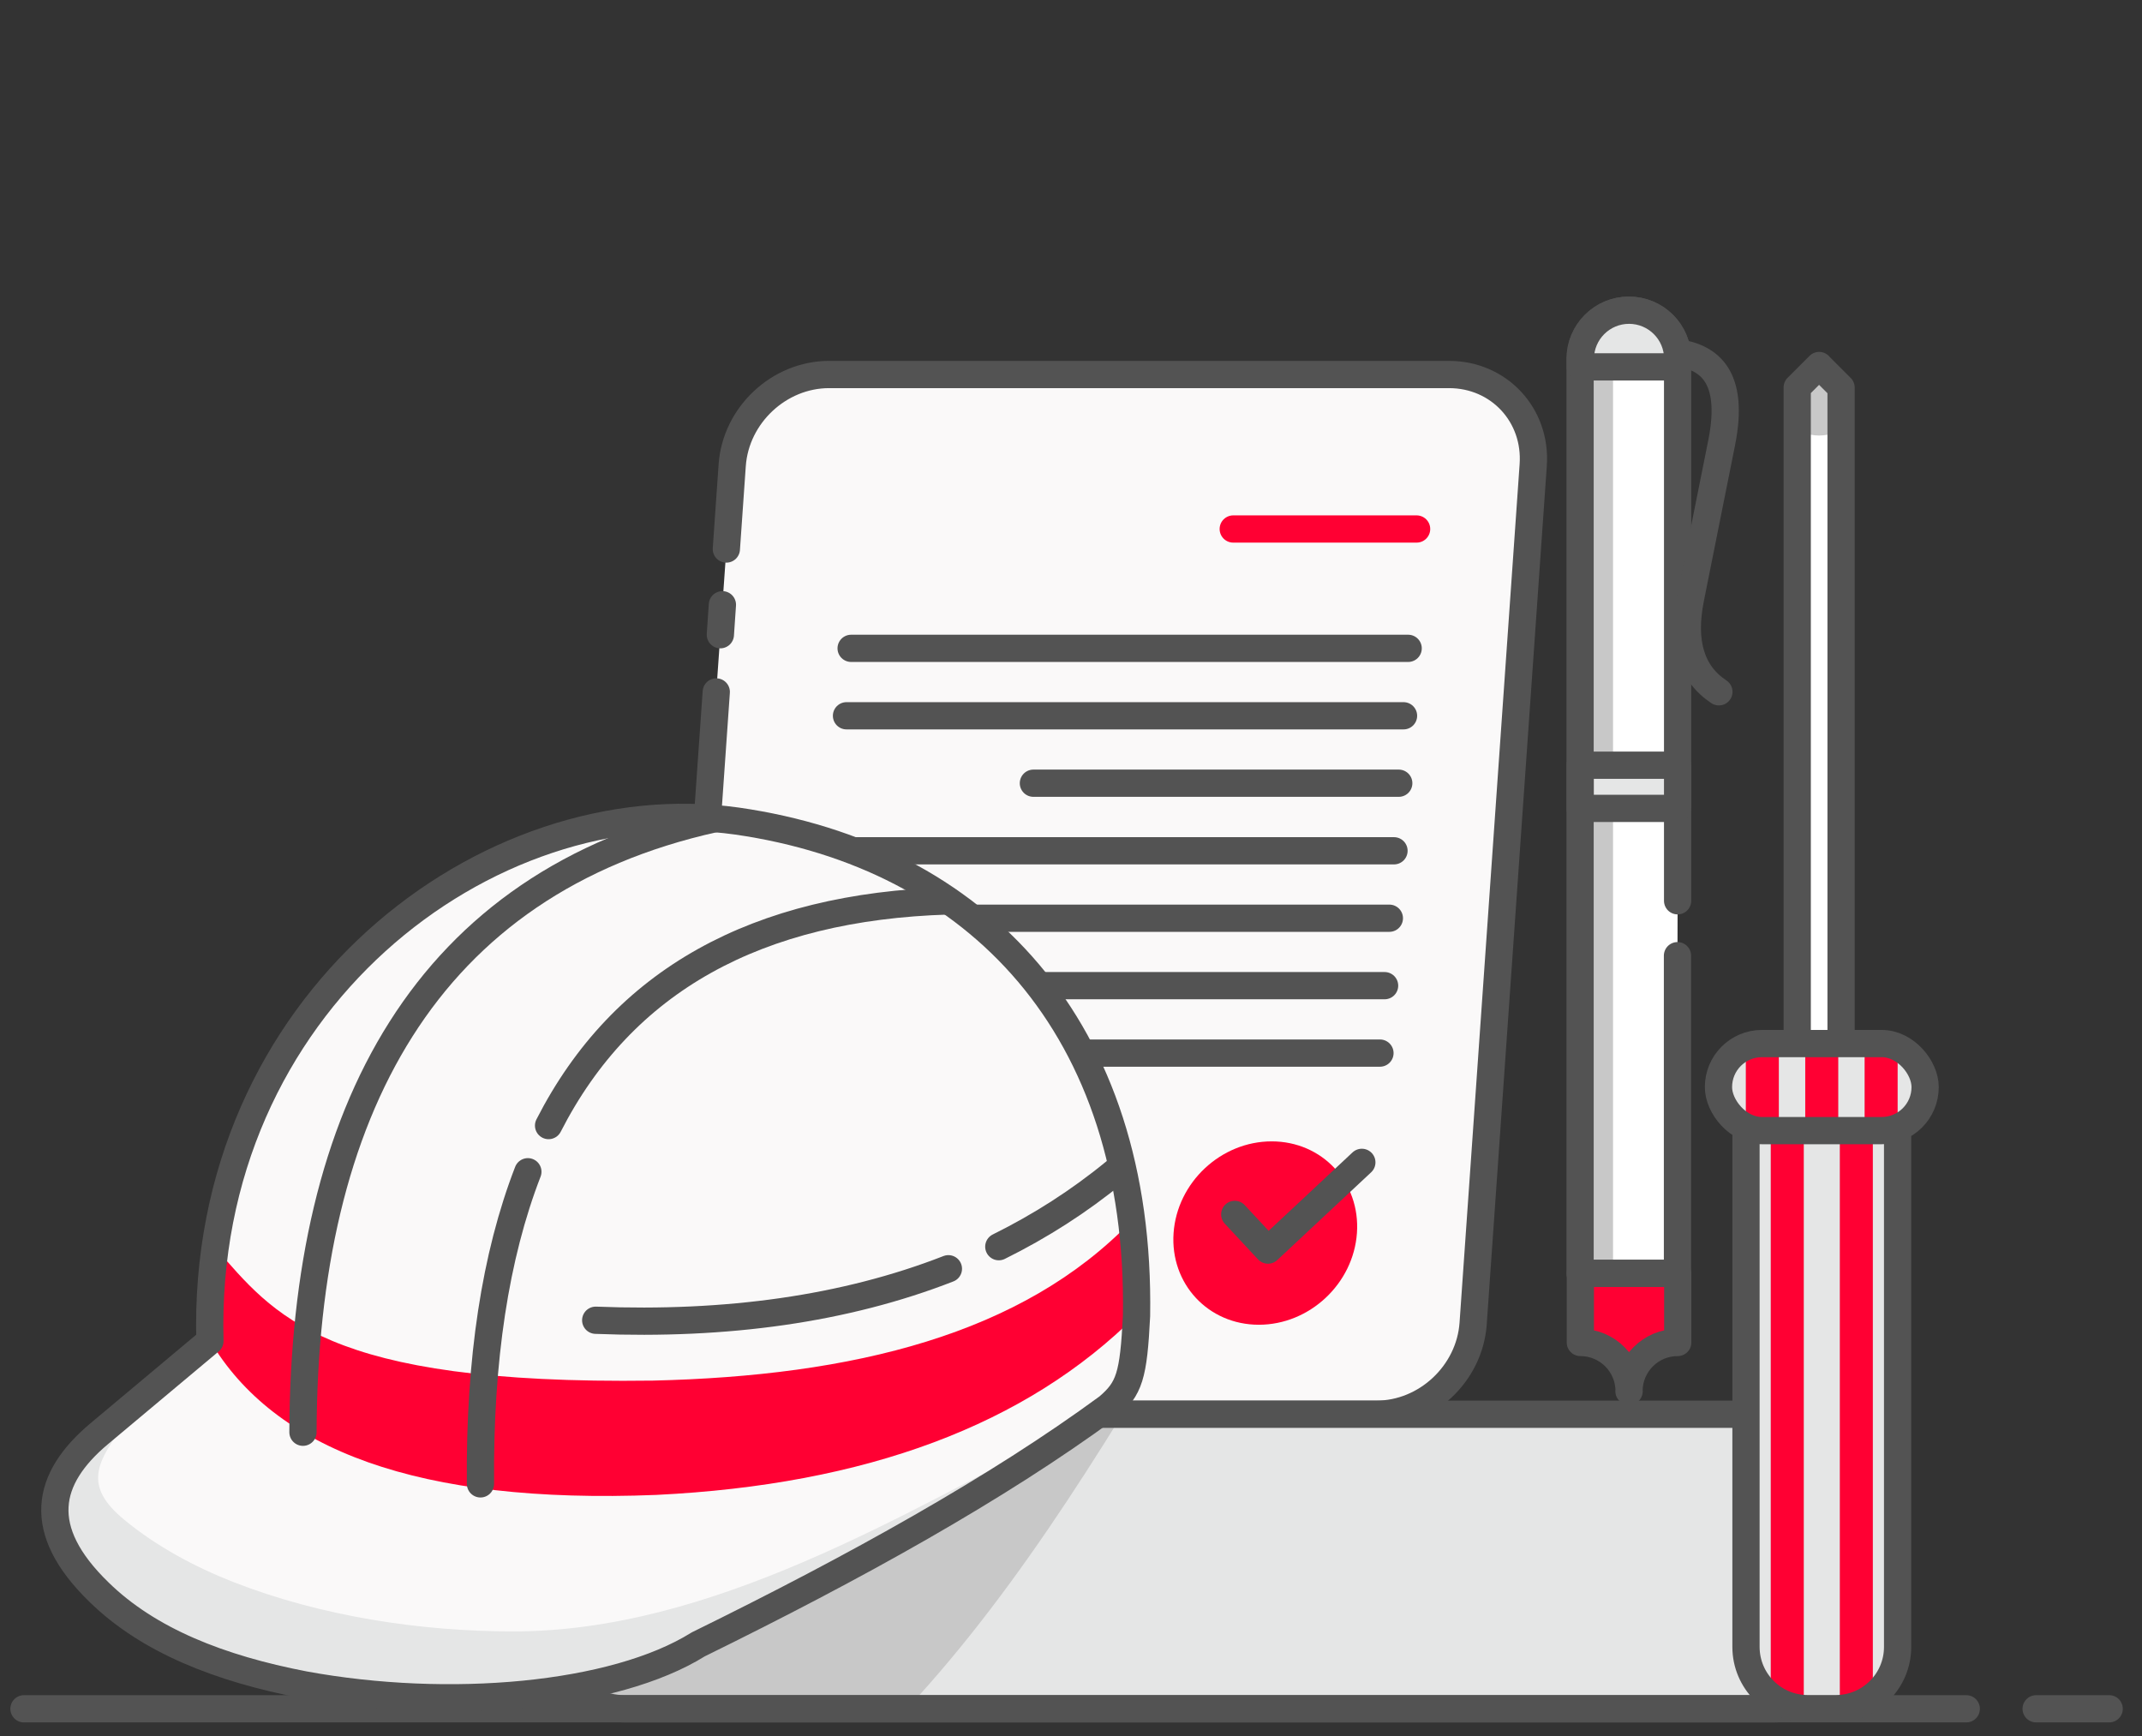 <?xml version="1.0" encoding="UTF-8"?>
<svg id="Layer_2" data-name="Layer 2" xmlns="http://www.w3.org/2000/svg" xmlns:xlink="http://www.w3.org/1999/xlink" viewBox="0 0 157.24 127.43">
  <rect x="0" y="0" width="157.24" height="127.43" fill="#333333" stroke="none"/>
  <defs>
    <style>
      .cls-1 {
        clip-path: url(#clippath-4);
      }

      .cls-2 {
        fill: #fff;
      }

      .cls-3, .cls-4, .cls-5 {
        fill: none;
      }

      .cls-6 {
        clip-path: url(#clippath-1);
      }

      .cls-7, .cls-8 {
        fill: #faf9f9;
      }

      .cls-9 {
        clip-path: url(#clippath-5);
      }

      .cls-8, .cls-4, .cls-5, .cls-10, .cls-11 {
        stroke-linecap: round;
        stroke-linejoin: round;
        stroke-width: 2px;
      }

      .cls-8, .cls-4, .cls-10, .cls-11 {
        stroke: #535353;
      }

      .cls-12 {
        fill: #c8c8c8;
      }

      .cls-13 {
        clip-path: url(#clippath-3);
      }

      .cls-14 {
        clip-path: url(#clippath-2);
      }

      .cls-15, .cls-11 {
        fill: #e5e6e6;
      }

      .cls-5 {
        stroke: #f03;
      }

      .cls-16 {
        clip-path: url(#clippath);
      }

      .cls-17, .cls-10 {
        fill: #f03;
      }
    </style>
    <clipPath id="clippath">
      <path class="cls-3" d="M123.15,66.12V26.35c0-1.98-1.6-3.58-3.58-3.58s-3.58,1.6-3.58,3.58v67.12h7.15v-27.35Z"/>
    </clipPath>
    <clipPath id="clippath-1">
      <rect class="cls-3" x="39.63" y="103.81" width="96.8" height="21.62" rx="6.22" ry="6.22"/>
    </clipPath>
    <clipPath id="clippath-2">
      <path class="cls-3" d="M15.39,98.45l-8.12,6.8c-3.9,3.28-4.73,7.03,0,11.62,3.63,3.55,8.87,5.61,15.06,6.8,10.61,1.95,22.75.89,28.93-2.97,11.57-5.68,21.96-11.46,30.08-17.42,1.57-1.35,1.87-2.28,2.09-6.69.35-21.2-11.7-33.78-29.32-36.32-18.34-2.58-39.37,13.34-38.7,38.17h-.02Z"/>
    </clipPath>
    <clipPath id="clippath-3">
      <path class="cls-3" d="M133.54,26.83h0l-1.61,1.61v50.81c.63.63.98.98,1.61,1.61.63-.63.98-.98,1.61-1.61V28.45c-.63-.63-.98-.98-1.61-1.61h0Z"/>
    </clipPath>
    <clipPath id="clippath-4">
      <path class="cls-3" d="M128.16,79.8h11.14v41.09c0,2.5-2.03,4.53-4.53,4.53h-2.07c-2.5,0-4.53-2.03-4.53-4.53v-41.09h0Z"/>
    </clipPath>
    <clipPath id="clippath-5">
      <rect class="cls-3" x="126.15" y="76.6" width="15.17" height="6.39" rx="3.19" ry="3.19"/>
    </clipPath>
  </defs>
  <g id="Layer_1-2" data-name="Layer 1">
    <g id="uuid-2936f08c-e3a0-4c46-bfa8-66266744cb44" data-name="Layer 1-2">
      <g>
        <g>
          <g>
            <g>
              <path class="cls-2" d="M123.15,66.12V26.35c0-1.98-1.6-3.58-3.58-3.58h0c-1.98,0-3.58,1.6-3.58,3.58v67.12h7.15v-23.32"/>
              <g class="cls-16">
                <rect class="cls-12" x="110.55" y="20.8" width="7.86" height="74.66"/>
              </g>
              <path class="cls-4" d="M123.15,66.12V26.35c0-1.98-1.6-3.58-3.58-3.58h0c-1.98,0-3.58,1.6-3.58,3.58v67.12h7.15v-23.32"/>
            </g>
            <path class="cls-11" d="M119.58,22.77h0c1.98,0,3.58,1.6,3.58,3.58v.58h-7.15v-.58c0-1.98,1.6-3.58,3.58-3.58h-.01Z"/>
            <path class="cls-10" d="M119.58,102.12h0c0-1.98,1.6-3.58,3.58-3.58v-5.07h-7.15v5.07c1.98,0,3.58,1.6,3.58,3.58h-.01Z"/>
            <rect class="cls-11" x="116" y="56.17" width="7.15" height="3.17"/>
            <path class="cls-4" d="M123.15,25.89c2.29.34,4.2,1.71,3.24,6.58l-2.3,11.49c-.62,3.13.02,5.45,2.09,6.82"/>
          </g>
          <g>
            <path class="cls-8" d="M53.32,40.3l.43-6.16c.26-3.67,3.44-6.65,7.11-6.65h45.51c3.67,0,6.44,2.98,6.18,6.65l-4.41,63.02c-.26,3.67-3.44,6.65-7.11,6.65h-45.51c-3.67,0-6.44-2.98-6.18-6.65l3.24-46.37"/>
            <line class="cls-4" x1="52.88" y1="46.59" x2="53.03" y2="44.39"/>
            <line class="cls-5" x1="103.99" y1="38.83" x2="90.53" y2="38.83"/>
            <line class="cls-4" x1="103.37" y1="47.59" x2="62.48" y2="47.59"/>
            <line class="cls-4" x1="103.03" y1="52.54" x2="62.14" y2="52.54"/>
            <line class="cls-4" x1="102.68" y1="57.49" x2="75.86" y2="57.49"/>
            <line class="cls-4" x1="102.33" y1="62.45" x2="61.45" y2="62.45"/>
            <line class="cls-4" x1="101.99" y1="67.4" x2="61.1" y2="67.4"/>
            <line class="cls-4" x1="101.64" y1="72.35" x2="60.75" y2="72.35"/>
            <line class="cls-4" x1="101.3" y1="77.3" x2="60.41" y2="77.3"/>
            <path class="cls-17" d="M99.61,90.51c.26-3.72-2.54-6.73-6.26-6.73s-6.94,3.01-7.2,6.73c-.26,3.72,2.54,6.73,6.26,6.73s6.94-3.01,7.2-6.73Z"/>
            <polyline class="cls-4" points="90.64 89.14 93.08 91.76 99.97 85.32"/>
          </g>
          <g>
            <rect class="cls-15" x="39.63" y="103.81" width="96.8" height="21.62" rx="6.22" ry="6.22"/>
            <g class="cls-6">
              <path class="cls-12" d="M78.19,84.66c-5.97-4.16-12.29-1.08-16.07,5.02-4.24,6.84-10.23,15.05-16.2,19.66-5.32,4.11-7.52,12.42-4.21,19.15,3.09,6.31,10.72,9.15,16.07,5.02,10.09-7.79,17.55-18.28,24.62-29.71,3.77-6.09.85-15.63-4.21-19.15h0Z"/>
            </g>
            <rect class="cls-4" x="39.63" y="103.81" width="96.8" height="21.62" rx="6.22" ry="6.22"/>
          </g>
          <path class="cls-8" d="M149.47,125.43h5.36M1.76,125.43h142.58"/>
          <g>
            <g>
              <path class="cls-7" d="M15.39,98.45l-8.12,6.8c-3.9,3.28-4.73,7.03,0,11.62,3.63,3.55,8.87,5.61,15.06,6.8,10.61,1.95,22.75.89,28.93-2.97,11.57-5.68,21.96-11.46,30.08-17.42,1.57-1.35,1.87-2.28,2.09-6.69.35-21.2-11.7-33.78-29.32-36.32-18.34-2.58-39.37,13.34-38.7,38.17h-.02Z"/>
              <g class="cls-14">
                <g>
                  <path class="cls-17" d="M83.07,89.61c-8.01,8.35-20.45,11.39-35.15,11.73-24.18.33-27.79-4.82-32.14-9.78l-.38,6.82c4.73,8.04,15.32,12.05,32.78,11.35,15.39-.75,27.16-5.13,35.24-13.2l-.35-6.92Z"/>
                  <path class="cls-15" d="M78.65,104.78c-12.47,6.44-26.47,14.95-40.9,14.97-6.87.01-14.19-1.11-20.61-3.62-2.85-1.12-5.63-2.61-8-4.56-3.08-2.53-2.08-4.26.18-7.25,4.27-5.64-5.27-11.13-9.5-5.55-13.82,18.25,12.97,29.01,27.18,31.06,9.84,1.42,19.24.98,28.66-2.37,9.84-3.51,19.28-8.39,28.54-13.18,6.29-3.25.73-12.75-5.55-9.5Z"/>
                </g>
              </g>
              <path class="cls-4" d="M15.39,98.45l-8.12,6.8c-3.9,3.28-4.73,7.03,0,11.62,3.63,3.55,8.87,5.61,15.06,6.8,10.61,1.95,22.75.89,28.93-2.97,11.57-5.68,21.96-11.46,30.08-17.42,1.57-1.35,1.87-2.28,2.09-6.69.35-21.2-11.7-33.78-29.32-36.32-18.34-2.58-39.37,13.34-38.7,38.17h-.02Z"/>
            </g>
            <path class="cls-4" d="M40.27,82.62c5.45-10.67,15.31-16.07,29.35-16.49"/>
            <path class="cls-4" d="M35.27,108.92c-.08-9.12,1.09-16.74,3.48-22.91"/>
            <path class="cls-4" d="M22.24,105.13c.07-23.59,9.07-40.33,30.2-45.03"/>
            <path class="cls-4" d="M69.62,93.13c-7.59,2.96-16.28,4.16-25.89,3.78"/>
            <path class="cls-4" d="M81.85,86.02c-2.63,2.16-5.48,3.98-8.53,5.49"/>
          </g>
          <g>
            <g>
              <path class="cls-2" d="M133.54,26.83h0l-1.61,1.61v50.81c.63.63.98.98,1.61,1.61h0c.63-.63.98-.98,1.61-1.61V28.45c-.63-.63-.98-.98-1.61-1.61h0Z"/>
              <g class="cls-13">
                <path class="cls-12" d="M133.54,25.61h0c1.76,0,3.18,1.42,3.18,3.18h0c0,1.76-1.42,3.18-3.18,3.18h0c-1.76,0-3.18-1.42-3.18-3.18h0c0-1.76,1.42-3.18,3.18-3.18Z"/>
              </g>
              <path class="cls-4" d="M133.54,26.83h0l-1.61,1.61v50.81c.63.63.98.98,1.61,1.61h0c.63-.63.98-.98,1.61-1.61V28.45c-.63-.63-.98-.98-1.61-1.61h0Z"/>
            </g>
            <g>
              <path class="cls-15" d="M128.16,79.8h11.14v41.09c0,2.5-2.03,4.53-4.53,4.53h-2.07c-2.5,0-4.53-2.03-4.53-4.53v-41.09h0Z"/>
              <g class="cls-1">
                <g>
                  <g>
                    <rect class="cls-12" x="135.06" y="79.1" width="2.42" height="47.03"/>
                    <rect class="cls-12" x="129.99" y="79.1" width="2.42" height="47.03"/>
                  </g>
                  <g>
                    <rect class="cls-17" x="135.06" y="79.1" width="2.42" height="47.03"/>
                    <rect class="cls-17" x="129.99" y="79.1" width="2.42" height="47.03"/>
                  </g>
                </g>
              </g>
              <path class="cls-4" d="M128.16,79.8h11.14v41.09c0,2.5-2.03,4.53-4.53,4.53h-2.07c-2.5,0-4.53-2.03-4.53-4.53v-41.09h0Z"/>
            </g>
            <g>
              <rect class="cls-15" x="126.15" y="76.6" width="15.17" height="6.39" rx="3.19" ry="3.19"/>
              <g class="cls-9">
                <g>
                  <g>
                    <rect class="cls-12" x="132.52" y="71.03" width="2.42" height="36.65"/>
                    <rect class="cls-12" x="136.88" y="71.03" width="2.42" height="36.65"/>
                    <rect class="cls-12" x="128.16" y="71.03" width="2.42" height="36.65"/>
                  </g>
                  <g>
                    <rect class="cls-17" x="132.52" y="71.03" width="2.42" height="36.65"/>
                    <rect class="cls-17" x="136.88" y="71.03" width="2.42" height="36.65"/>
                    <rect class="cls-17" x="128.16" y="71.03" width="2.42" height="36.65"/>
                  </g>
                </g>
              </g>
              <rect class="cls-4" x="126.15" y="76.6" width="15.17" height="6.39" rx="3.19" ry="3.19"/>
            </g>
          </g>
        </g>
        <rect class="cls-3" y="0" width="157.24" height="127.43"/>
      </g>
    </g>
  </g>
</svg>
